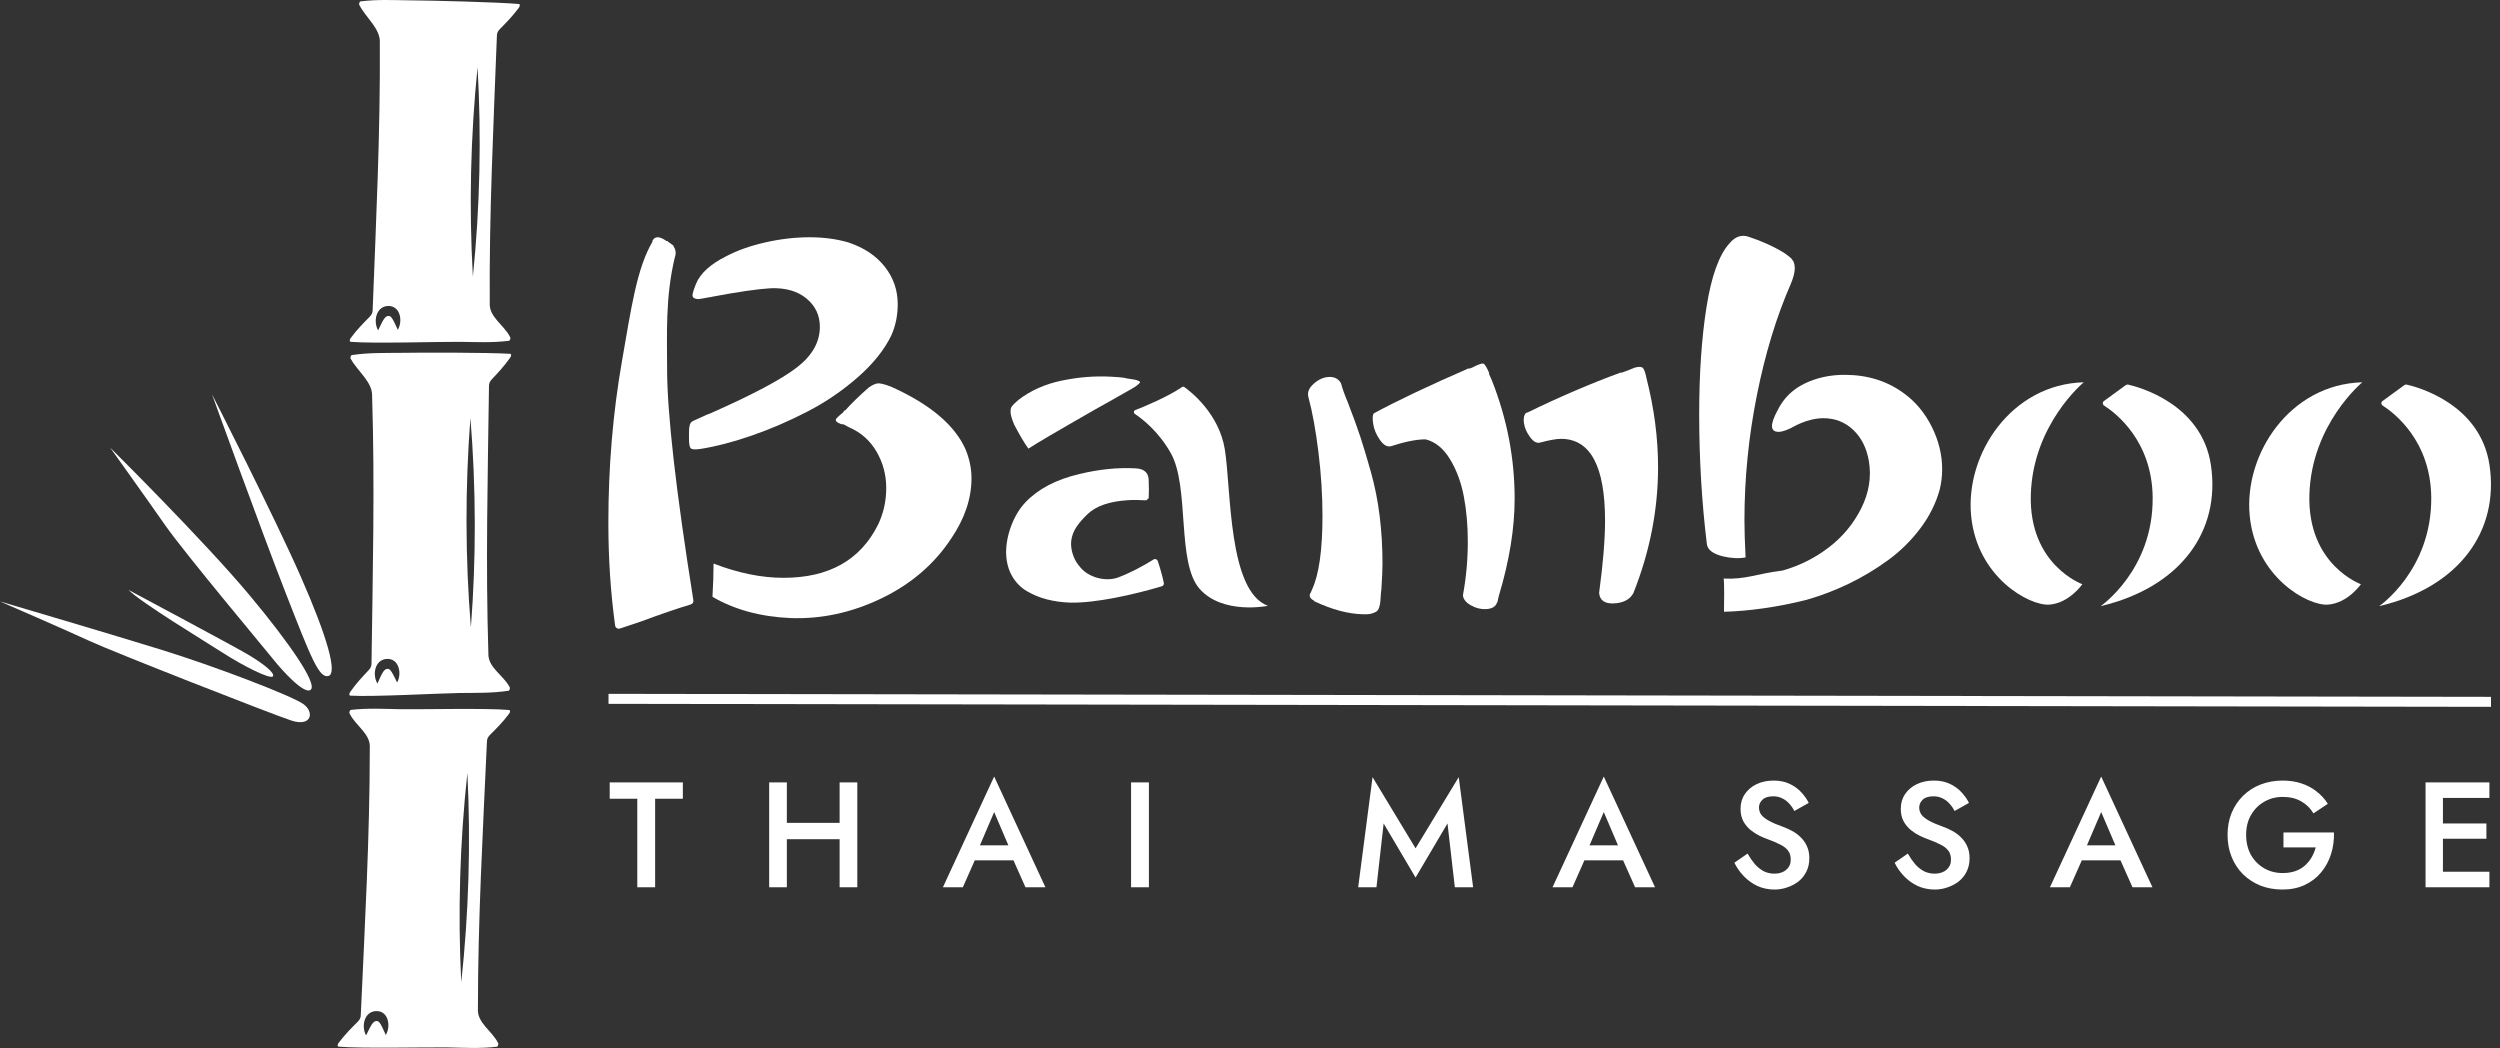 <svg width="2502" height="1049" viewBox="0 0 2502 1049" fill="none" xmlns="http://www.w3.org/2000/svg">
<rect x="0" y="0" width="2502" height="1049" fill="#333333" stroke="none"/>
<path d="M808.201 411.827C826.611 402.287 843.471 390.777 858.791 377.277C874.101 363.777 885.221 349.837 892.151 335.437C896.341 325.897 898.441 315.557 898.441 304.397C898.441 290.357 894.111 277.857 885.451 266.877C876.791 255.907 864.621 247.807 848.941 242.587C837.091 239.167 824.241 237.457 810.381 237.457C795.791 237.457 780.981 239.167 765.951 242.587C750.911 246.007 737.921 250.597 726.981 256.357C711.121 264.277 701.001 273.457 696.631 283.887C694.811 288.387 693.661 291.757 693.211 294.007C692.751 296.257 693.301 297.747 694.851 298.457C696.401 299.177 697.991 299.447 699.641 299.267C701.281 299.087 704.381 298.547 708.941 297.647C709.491 297.467 710.081 297.377 710.721 297.377C711.361 297.377 711.951 297.287 712.501 297.107H711.951C738.751 292.067 758.531 289.187 771.291 288.467C786.241 287.927 798.181 291.347 807.111 298.727C816.041 306.107 820.511 315.557 820.511 327.067C820.511 342.187 813.031 355.587 798.091 367.287C782.411 379.527 753.331 394.997 710.861 413.717C708.671 414.437 705.801 415.657 702.251 417.357C698.701 419.067 696.821 419.917 696.641 419.917C694.821 420.637 693.401 421.357 692.401 422.077C691.401 422.797 690.711 423.877 690.351 425.317C689.981 426.757 689.761 427.927 689.671 428.827C689.581 429.727 689.531 431.347 689.531 433.687V438.817C689.531 444.037 690.081 447.277 691.171 448.537C692.261 449.797 695.451 450.067 700.741 449.347C716.601 446.827 733.871 442.327 752.561 435.847C771.241 429.367 789.791 421.367 808.201 411.827Z" fill="white"/>
<path d="M891.589 386.918C885.209 384.498 880.789 383.418 878.329 383.698C875.869 383.978 872.809 385.428 869.169 388.038C859.869 396.248 852.029 403.887 845.649 410.977V410.418L844.009 412.098H844.559C844.189 412.478 843.739 412.848 843.189 413.218C840.089 415.828 838.079 417.648 837.169 418.678C836.259 419.708 836.209 420.727 837.029 421.757C837.849 422.787 839.989 423.857 843.459 424.977L842.909 424.137C843.459 424.327 844.179 424.657 845.099 425.117C846.009 425.587 847.009 426.148 848.109 426.798C849.199 427.458 849.839 427.778 850.019 427.778C861.679 432.818 870.749 440.877 877.229 451.977C883.699 463.077 886.939 475.247 886.939 488.477C886.939 501.537 884.209 513.747 878.739 525.127C861.059 560.557 829.519 578.278 784.129 578.278C762.069 578.278 738.739 573.517 714.129 564.007C714.129 573.897 713.759 584.988 713.039 597.298C735.089 610.168 761.169 617.258 791.249 618.558C822.239 619.678 852.539 613.098 882.169 598.838C911.789 584.568 935.079 564.568 952.039 538.838C965.529 518.888 972.269 498.838 972.269 478.698C972.269 469.188 970.359 459.678 966.529 450.168C955.759 425.528 930.779 404.458 891.589 386.918Z" fill="white"/>
<path d="M675.66 256.348V256.888C676.75 253.108 676.21 249.598 674.02 246.358V245.818L668 241.498H668.55C668.18 241.138 667.87 241.048 667.59 241.228C667.32 241.408 667 241.318 666.63 240.958C659.7 236.098 655.05 236.278 652.68 241.498H653.23C637.19 268.488 631.64 309.068 622.52 361.078C613.4 413.088 608.85 467.158 608.85 523.308C608.85 558.948 611.1 593.188 615.61 626.028C615.93 628.328 618.26 629.758 620.46 629.018C622.77 628.238 625.65 627.288 629.09 626.148C635.11 624.168 639.39 622.728 641.94 621.828C661.24 614.648 677.71 609.008 691.35 604.928C693.12 604.398 694.22 602.628 693.93 600.798C676.4 490.588 667.64 413.378 667.64 369.168C667.65 335.348 665.63 297.018 675.66 256.348Z" fill="white"/>
<path d="M1225.87 450.127C1220.2 414.067 1191.67 391.907 1185.36 387.407C1184.63 386.887 1183.66 386.887 1182.92 387.397C1168.62 397.227 1145.34 406.817 1136.11 410.447C1134.52 411.077 1134.28 413.227 1135.7 414.177C1142.87 418.957 1159.46 431.637 1171.73 453.457C1190.82 487.407 1177.35 562.987 1200.54 589.287C1223.73 615.587 1268.92 606.307 1268.92 606.307C1229.11 591.657 1232.26 490.727 1225.87 450.127Z" fill="white"/>
<path d="M1158.64 561.378C1158.03 559.658 1155.98 558.958 1154.44 559.938C1144.03 566.528 1130.98 573.418 1119.19 577.858C1106.88 582.488 1089.79 578.108 1081.36 568.008C1080.48 566.958 1079.67 565.928 1078.89 564.938C1074.33 559.158 1071.11 549.258 1072.08 541.198C1073.36 530.558 1080.08 522.598 1088.68 514.318C1097.11 506.328 1110.41 501.768 1128.57 500.618C1133.18 500.258 1139.41 500.288 1147.26 500.708L1149.6 498.568C1149.89 493.158 1149.89 487.438 1149.62 481.388C1149.75 473.408 1145.45 469.188 1136.72 468.718C1118.53 467.748 1099.58 469.678 1079.9 474.508C1056.92 479.918 1039.06 489.288 1026.34 502.628C1020.37 508.938 1015.61 516.788 1012.07 526.168C1008.53 535.548 1006.81 544.758 1006.93 553.808C1007.2 562.568 1009.21 570.168 1012.95 576.618C1016.68 583.068 1021.68 588.118 1027.94 591.768C1034.2 595.418 1040.91 598.148 1048.09 599.958C1055.26 601.778 1062.99 602.828 1071.29 603.118C1097.08 603.608 1135.06 594.998 1162.79 586.738C1164.18 586.318 1165.04 584.928 1164.77 583.498C1163.81 578.338 1161.04 568.118 1158.64 561.378Z" fill="white"/>
<path d="M1015.11 425.188C1020.36 435.268 1025.05 443.198 1029.2 448.988C1035.34 445.098 1042.12 440.978 1049.55 436.618C1056.97 432.268 1065.36 427.398 1074.69 422.018C1084.02 416.638 1090.99 412.638 1095.58 410.018C1097.26 409.058 1102.31 406.238 1110.72 401.558C1119.12 396.888 1125.55 393.228 1129.99 390.608C1133.35 388.828 1135.8 387.338 1137.35 386.138C1138.89 384.938 1139.98 383.978 1140.62 383.258C1141.25 382.538 1140.95 381.888 1139.72 381.288C1138.49 380.698 1137.07 380.238 1135.45 379.928C1133.83 379.618 1131.26 379.218 1127.73 378.728C1127.43 378.708 1127.07 378.618 1126.63 378.448C1126.19 378.278 1125.83 378.178 1125.53 378.168C1123.18 377.738 1118.53 377.338 1111.58 376.978C1095.61 376.128 1079.25 377.448 1062.53 380.928C1045.8 384.408 1031.33 390.878 1019.11 400.318C1015.69 403.298 1013.5 405.478 1012.53 406.858C1011.57 408.238 1011.19 410.328 1011.42 413.128C1011.63 415.928 1012.87 419.948 1015.11 425.188Z" fill="white"/>
<path d="M1491.6 377.368C1490.7 375.238 1490.16 373.998 1489.98 373.658H1490.52C1488 367.688 1486.03 364.448 1484.59 363.928C1483.15 363.418 1479.29 364.788 1473.01 368.028C1472.65 368.198 1472.16 368.368 1471.53 368.538C1470.9 368.708 1470.41 368.878 1470.05 369.048V368.538C1429.65 386.108 1397.68 401.298 1374.16 414.098H1374.7C1373.62 415.638 1373.49 419.048 1374.3 424.338C1375.11 429.628 1377.31 434.878 1380.9 440.078C1384.49 445.288 1388.17 447.458 1391.94 446.608C1406.12 441.998 1417.7 439.698 1426.69 439.698C1436.39 442.088 1444.51 448.658 1451.07 459.408C1457.62 470.158 1462.25 482.528 1464.94 496.518C1467.63 510.508 1468.98 525.698 1468.98 542.078C1468.98 560.168 1467.36 577.998 1464.13 595.568C1464.31 599.498 1466.96 602.908 1472.08 605.808C1477.2 608.708 1482.54 609.948 1488.11 609.518C1493.67 609.098 1497.09 606.828 1498.34 602.738V603.248C1498.52 602.908 1498.7 602.348 1498.88 601.588C1499.06 600.818 1499.24 599.928 1499.42 598.898C1499.6 597.878 1499.78 597.108 1499.96 596.598C1510.55 561.448 1515.85 528.948 1515.85 499.088C1515.85 458.648 1508.31 419.328 1493.23 381.108C1493.04 380.738 1492.5 379.508 1491.6 377.368Z" fill="white"/>
<path d="M1371.88 471.938C1367.84 457.608 1364.29 445.838 1361.24 436.618C1358.19 427.408 1354.06 416.058 1348.85 402.578C1345.62 394.898 1343.37 388.588 1342.12 383.638C1339.6 379.208 1335.66 377.068 1330.27 377.238C1324.88 377.408 1319.72 379.668 1314.78 384.018C1309.84 388.368 1308.09 392.938 1309.53 397.708C1313.48 412.388 1316.8 430.688 1319.5 452.608C1322.19 474.538 1323.54 495.728 1323.54 516.208C1323.54 550.508 1320.04 575.158 1313.04 590.168L1311.96 592.728C1309.62 596.148 1310.7 598.958 1315.19 601.178V601.688C1332.97 610.048 1349.13 614.398 1363.67 614.738C1367.08 614.908 1369.86 614.738 1372.02 614.228C1374.17 613.718 1375.93 613.038 1377.27 612.178C1378.62 611.328 1379.6 609.918 1380.23 607.958C1380.86 605.998 1381.26 604.078 1381.44 602.198C1381.62 600.318 1381.8 597.678 1381.98 594.268C1381.98 593.928 1382.07 593.118 1382.25 591.838C1382.43 590.558 1382.52 589.658 1382.52 589.148C1383.24 577.888 1383.6 569.528 1383.6 564.068C1383.6 547.688 1382.66 531.818 1380.77 516.468C1378.88 501.118 1375.92 486.268 1371.88 471.938Z" fill="white"/>
<path d="M1644.05 368.158C1642.61 366.878 1639.83 366.838 1635.7 368.028C1635.34 368.198 1634.31 368.628 1632.6 369.308C1630.89 369.988 1629.86 370.418 1629.5 370.588C1628.78 370.928 1627.61 371.358 1626 371.868C1624.38 372.378 1623.21 372.808 1622.5 373.148V372.638C1591.8 383.898 1560.37 397.378 1528.23 413.078H1527.42C1525.26 415.128 1524.5 418.498 1525.13 423.188C1525.76 427.878 1527.73 432.528 1531.06 437.138C1534.38 441.748 1537.66 443.708 1540.89 443.028C1550.59 440.468 1557.68 439.188 1562.17 439.188C1591.62 439.188 1606.34 466.488 1606.34 521.088C1606.34 539.858 1604.36 563.918 1600.41 593.258C1600.95 600.768 1605.89 604.308 1615.22 603.878C1624.55 603.458 1631.02 600.088 1634.61 593.768C1651.13 552.308 1659.39 510.248 1659.39 467.598C1659.39 438.418 1655.53 408.738 1647.81 378.538C1646.75 372.888 1645.49 369.438 1644.05 368.158Z" fill="white"/>
<path d="M1905.77 393.887C1888.97 381.387 1869.06 375.127 1846.04 375.127C1831.32 375.127 1817.92 378.077 1805.84 383.967C1793.76 389.857 1784.8 398.797 1778.95 410.757C1771.21 425.047 1771.59 432.197 1780.08 432.197C1784.04 432.197 1789.8 430.057 1797.35 425.767C1807.16 420.947 1816.32 418.537 1824.81 418.537C1836.51 418.537 1846.46 422.417 1854.67 430.187C1862.88 437.957 1868.12 448.367 1870.38 461.397C1873.02 477.477 1870.47 493.237 1862.74 508.687C1855 524.137 1844.2 537.177 1830.33 547.807C1816.46 558.437 1801.03 566.157 1784.05 570.987C1755.93 574.567 1748.15 579.957 1724.94 579.057C1725.88 580.847 1725.45 605.697 1725.37 612.247C1748.96 611.707 1779.15 607.687 1808.4 600.187C1822.74 596.077 1836.75 590.717 1850.44 584.107C1864.12 577.497 1877.14 569.687 1889.5 560.667C1901.86 551.647 1912.61 541.067 1921.77 528.917C1930.92 516.777 1937.38 503.907 1941.16 490.337C1942.86 483.727 1943.71 476.767 1943.71 469.437C1943.71 455.147 1940.26 441.087 1933.38 427.237C1926.48 413.407 1917.28 402.287 1905.77 393.887Z" fill="white"/>
<path d="M1746.97 557.867C1746.21 542.507 1745.84 530.097 1745.84 520.627C1745.84 478.827 1749.99 437.127 1758.3 395.497C1766.6 353.877 1777.92 316.727 1792.27 284.037C1794.91 277.787 1796.23 272.517 1796.23 268.227C1796.23 267.157 1796.13 266.177 1795.95 265.277C1795.76 264.387 1795.57 263.577 1795.38 262.867C1795.19 262.157 1794.81 261.437 1794.25 260.727C1793.68 260.017 1793.26 259.437 1792.98 258.987C1792.7 258.547 1792.13 258.007 1791.28 257.377C1790.43 256.757 1789.86 256.307 1789.58 256.037C1789.3 255.767 1788.63 255.277 1787.6 254.567C1786.56 253.857 1785.95 253.407 1785.76 253.227C1775.38 246.797 1763.4 241.347 1749.81 236.887C1742.83 234.567 1736.51 236.797 1730.84 243.587C1720.46 255.017 1712.82 276.187 1707.91 307.087C1703 337.987 1700.55 373.897 1700.55 414.797C1700.55 459.097 1703.1 502.237 1708.19 544.207C1708.76 550.097 1714.13 554.297 1724.33 556.797C1732.62 558.757 1740.17 559.117 1746.97 557.867Z" fill="white"/>
<path d="M2085.41 382.598C2013.03 384.508 1966.81 454.218 1972.69 515.998C1978.56 577.788 2031.03 606.508 2050.95 605.108C2070.87 603.708 2084.01 584.678 2084.01 584.678C2084.01 584.678 2030.39 565.528 2032.44 495.058C2034.47 424.598 2085.41 382.598 2085.41 382.598Z" fill="white"/>
<path d="M2129.77 384.898C2129.01 384.728 2128.22 384.888 2127.59 385.348L2105.57 401.388C2104.04 402.498 2104.1 404.808 2105.69 405.828C2117.23 413.198 2153.96 441.098 2154.39 498.048C2154.94 570.658 2102.26 606.648 2102.26 606.648C2181.54 587.928 2222.64 532.348 2212.69 465.458C2203.48 403.608 2139.4 387.048 2129.77 384.898Z" fill="white"/>
<path d="M2364.21 382.598C2291.83 384.508 2245.61 454.218 2251.49 515.998C2257.36 577.788 2309.83 606.508 2329.75 605.108C2349.67 603.708 2362.81 584.678 2362.81 584.678C2362.81 584.678 2309.19 565.528 2311.24 495.058C2313.28 424.598 2364.21 382.598 2364.21 382.598Z" fill="white"/>
<path d="M2491.49 465.448C2482.28 403.608 2418.21 387.048 2408.57 384.898C2407.81 384.728 2407.02 384.888 2406.39 385.348L2384.37 401.388C2382.84 402.498 2382.9 404.808 2384.49 405.828C2396.03 413.198 2432.76 441.098 2433.19 498.048C2433.74 570.658 2381.06 606.648 2381.06 606.648C2460.34 587.918 2501.45 532.338 2491.49 465.448Z" fill="white"/>
<path d="M509.3 710.557C488.3 708.557 421.5 710.067 400.69 709.787C384.09 709.477 368.09 708.477 351.09 710.477C350.09 710.477 349.09 713.477 350.09 714.477C356.09 726.477 371.09 734.477 370.09 748.477C370.09 837.477 365.09 926.477 361.09 1015.48C361.09 1018.48 360.09 1020.48 358.09 1022.48C351.09 1029.48 345.09 1035.48 339.09 1043.48C338.09 1044.48 337.09 1047.48 339.09 1047.48C360.09 1049.48 426.89 1047.97 447.7 1048.25C464.3 1048.56 480.3 1049.56 497.3 1047.56C498.3 1047.56 499.3 1044.56 498.3 1043.56C492.3 1031.56 477.3 1023.56 478.3 1009.56C478.3 920.557 483.3 831.557 487.3 742.557C487.3 739.557 488.3 737.557 490.3 735.557C497.3 728.557 503.3 722.557 509.3 714.557C510.3 713.557 511.3 710.557 509.3 710.557ZM386.11 1035.77C384.3 1032.15 382.93 1028.41 381.01 1025.17C379.86 1023.4 379.11 1022.25 377.69 1021.92C374.92 1021.54 373.39 1023.27 371.77 1025.76C369.75 1028.96 368.27 1032.63 366.39 1036.22C361.46 1027.57 364.24 1012.69 376.04 1011.9C388.79 1011.23 391.44 1027.03 386.11 1035.77ZM461.62 983.117C458.12 913.217 460.21 843.077 467.75 773.497C471.21 843.387 469.2 913.537 461.62 983.117Z" fill="white"/>
<path d="M510.34 354.097C489.29 352.757 422.44 352.737 401.64 353.117C385.04 353.327 369.02 352.837 352.09 355.367C351.09 355.397 350.19 358.427 351.22 359.397C357.59 371.207 372.97 382.357 372.41 396.377C375.21 485.337 373.01 574.447 371.81 663.527C371.9 666.527 370.97 668.557 369.03 670.617C362.25 677.837 356.45 684.017 350.7 692.207C349.73 693.237 348.83 696.267 350.83 696.207C371.88 697.547 438.6 693.937 459.41 693.557C476.01 693.347 492.03 693.837 508.96 691.307C509.96 691.277 510.86 688.247 509.83 687.277C503.46 675.467 488.21 667.947 488.77 653.927C485.97 564.967 488.17 475.857 489.37 386.777C489.28 383.777 490.21 381.747 492.15 379.687C498.93 372.467 504.73 366.287 510.48 358.097C511.44 357.057 512.34 354.027 510.34 354.097ZM397.44 683.017C395.52 679.457 394.03 675.757 392.01 672.577C390.81 670.837 390.02 669.727 388.59 669.437C385.8 669.147 384.33 670.917 382.79 673.457C380.87 676.717 379.51 680.427 377.74 684.077C372.54 675.587 374.86 660.627 386.62 659.467C399.34 658.397 402.5 674.117 397.44 683.017ZM471.26 628.007C465.56 558.257 465.45 488.077 470.79 418.297C476.45 488.057 476.64 558.237 471.26 628.007Z" fill="white"/>
<path d="M519.06 3.987C498.05 2.137 431.22 0.477 410.41 0.347C393.81 0.157 377.8 -0.733 360.82 1.387C359.82 1.397 358.84 4.397 359.85 5.397C365.93 17.357 381.03 28.877 380.12 42.887C380.74 131.887 376.35 220.917 372.97 309.947C372.99 312.947 372 314.957 370.02 316.967C363.07 324.017 357.11 330.057 351.17 338.097C350.18 339.107 349.2 342.107 351.2 342.097C372.21 343.947 439 341.977 459.81 342.107C476.41 342.297 492.42 343.187 509.4 341.067C510.4 341.057 511.38 338.057 510.37 337.057C504.29 325.097 489.23 317.207 490.13 303.197C489.51 214.197 493.9 125.167 497.28 36.137C497.26 33.137 498.25 31.127 500.23 29.117C507.18 22.067 513.14 16.027 519.08 7.987C520.09 6.987 521.06 3.977 519.06 3.987ZM398.13 330.047C396.3 326.437 394.9 322.707 392.96 319.477C391.8 317.717 391.04 316.577 389.62 316.247C386.84 315.887 385.33 317.627 383.73 320.127C381.73 323.337 380.28 327.017 378.42 330.617C373.43 322.007 376.11 307.107 387.9 306.237C400.64 305.487 403.4 321.267 398.13 330.047ZM473.27 276.867C469.28 206.997 470.89 136.837 477.94 67.217C481.89 137.087 480.37 207.247 473.27 276.867Z" fill="white"/>
<path d="M212.17 394.598C212.17 394.598 260.94 529.658 286.21 594.258C311.49 658.858 319.4 679.278 328.83 676.488C337.62 673.878 328.17 638.948 301.27 577.668C274.38 516.388 212.17 394.598 212.17 394.598Z" fill="white"/>
<path d="M110.301 448.088C110.301 448.088 146.041 497.998 165.451 525.828C184.861 553.658 268.091 652.978 274.851 661.528C281.621 670.078 305.361 696.638 311.231 689.998C317.101 683.358 289.341 643.178 250.461 596.548C203.921 540.728 110.301 448.088 110.301 448.088Z" fill="white"/>
<path d="M273.19 676.737C275.23 673.157 262.04 663.117 246.21 653.927C230.67 644.907 128.68 590.438 128.68 590.438C141.45 603.328 205.02 641.757 223.66 653.757C242.3 665.757 271 680.577 273.19 676.737Z" fill="white"/>
<path d="M303.15 704.308C290.85 695.958 215.75 667.028 160.34 649.928C104.94 632.818 0 601.928 0 601.928C0 601.928 67.15 631.038 89.62 641.498C112.23 652.028 271.9 714.688 291.66 721.138C312 727.778 315.06 712.388 303.15 704.308Z" fill="white"/>
<path d="M610.2 799.35V783H683.4V799.35H655.65V888H637.8V799.35H610.2ZM776.836 839.85V823.5H851.686V839.85H776.836ZM840.286 783H857.986V888H840.286V783ZM769.786 783H787.486V888H769.786V783ZM967.507 861L970.807 846H1019.56L1023.01 861H967.507ZM994.957 812.7L978.457 851.25L978.157 855.15L963.607 888H943.657L994.957 777.15L1046.26 888H1026.31L1012.06 856.05L1011.61 851.7L994.957 812.7ZM1131.97 783H1149.82V888H1131.97V783ZM1384.75 824.1L1377.55 888H1359.25L1373.65 777.75L1416.7 849L1459.9 777.75L1474.3 888H1456L1448.65 824.1L1416.7 878.25L1384.75 824.1ZM1577.62 861L1580.92 846H1629.67L1633.12 861H1577.62ZM1605.07 812.7L1588.57 851.25L1588.27 855.15L1573.72 888H1553.77L1605.07 777.15L1656.37 888H1636.42L1622.17 856.05L1621.72 851.7L1605.07 812.7ZM1748.98 854.25C1751.28 858.25 1753.73 861.8 1756.33 864.9C1759.03 867.9 1761.98 870.25 1765.18 871.95C1768.38 873.55 1771.98 874.35 1775.98 874.35C1780.78 874.35 1784.68 873.05 1787.68 870.45C1790.68 867.85 1792.18 864.5 1792.18 860.4C1792.18 856.5 1791.23 853.4 1789.33 851.1C1787.43 848.7 1784.78 846.7 1781.38 845.1C1778.08 843.4 1774.23 841.75 1769.83 840.15C1767.23 839.25 1764.33 838.05 1761.13 836.55C1757.93 834.95 1754.88 833 1751.98 830.7C1749.08 828.3 1746.68 825.4 1744.78 822C1742.88 818.5 1741.93 814.3 1741.93 809.4C1741.93 803.8 1743.38 798.9 1746.28 794.7C1749.18 790.4 1753.08 787.1 1757.98 784.8C1762.98 782.4 1768.63 781.2 1774.93 781.2C1781.13 781.2 1786.53 782.3 1791.13 784.5C1795.73 786.7 1799.58 789.5 1802.68 792.9C1805.88 796.3 1808.38 799.85 1810.18 803.55L1795.78 811.65C1794.48 809.05 1792.83 806.65 1790.83 804.45C1788.83 802.15 1786.48 800.35 1783.78 799.05C1781.18 797.65 1778.13 796.95 1774.63 796.95C1769.73 796.95 1766.13 798.1 1763.83 800.4C1761.53 802.6 1760.38 805.2 1760.38 808.2C1760.38 810.9 1761.18 813.35 1762.78 815.55C1764.48 817.65 1767.08 819.65 1770.58 821.55C1774.08 823.45 1778.63 825.4 1784.23 827.4C1787.33 828.5 1790.43 829.9 1793.53 831.6C1796.73 833.3 1799.63 835.45 1802.23 838.05C1804.83 840.55 1806.88 843.5 1808.38 846.9C1809.98 850.3 1810.78 854.3 1810.78 858.9C1810.78 863.8 1809.83 868.2 1807.93 872.1C1806.03 876 1803.43 879.3 1800.13 882C1796.83 884.6 1793.08 886.6 1788.88 888C1784.78 889.5 1780.48 890.25 1775.98 890.25C1769.78 890.25 1764.03 889.05 1758.73 886.65C1753.53 884.15 1748.98 880.85 1745.08 876.75C1741.18 872.65 1738.08 868.2 1735.78 863.4L1748.98 854.25ZM1909.35 854.25C1911.65 858.25 1914.1 861.8 1916.7 864.9C1919.4 867.9 1922.35 870.25 1925.55 871.95C1928.75 873.55 1932.35 874.35 1936.35 874.35C1941.15 874.35 1945.05 873.05 1948.05 870.45C1951.05 867.85 1952.55 864.5 1952.55 860.4C1952.55 856.5 1951.6 853.4 1949.7 851.1C1947.8 848.7 1945.15 846.7 1941.75 845.1C1938.45 843.4 1934.6 841.75 1930.2 840.15C1927.6 839.25 1924.7 838.05 1921.5 836.55C1918.3 834.95 1915.25 833 1912.35 830.7C1909.45 828.3 1907.05 825.4 1905.15 822C1903.25 818.5 1902.3 814.3 1902.3 809.4C1902.3 803.8 1903.75 798.9 1906.65 794.7C1909.55 790.4 1913.45 787.1 1918.35 784.8C1923.35 782.4 1929 781.2 1935.3 781.2C1941.5 781.2 1946.9 782.3 1951.5 784.5C1956.1 786.7 1959.95 789.5 1963.05 792.9C1966.25 796.3 1968.75 799.85 1970.55 803.55L1956.15 811.65C1954.85 809.05 1953.2 806.65 1951.2 804.45C1949.2 802.15 1946.85 800.35 1944.15 799.05C1941.55 797.65 1938.5 796.95 1935 796.95C1930.1 796.95 1926.5 798.1 1924.2 800.4C1921.9 802.6 1920.75 805.2 1920.75 808.2C1920.75 810.9 1921.55 813.35 1923.15 815.55C1924.85 817.65 1927.45 819.65 1930.95 821.55C1934.45 823.45 1939 825.4 1944.6 827.4C1947.7 828.5 1950.8 829.9 1953.9 831.6C1957.1 833.3 1960 835.45 1962.6 838.05C1965.2 840.55 1967.25 843.5 1968.75 846.9C1970.35 850.3 1971.15 854.3 1971.15 858.9C1971.15 863.8 1970.2 868.2 1968.3 872.1C1966.4 876 1963.8 879.3 1960.5 882C1957.2 884.6 1953.45 886.6 1949.25 888C1945.15 889.5 1940.85 890.25 1936.35 890.25C1930.15 890.25 1924.4 889.05 1919.1 886.65C1913.9 884.15 1909.35 880.85 1905.45 876.75C1901.55 872.65 1898.45 868.2 1896.15 863.4L1909.35 854.25ZM2075.42 861L2078.72 846H2127.47L2130.92 861H2075.42ZM2102.87 812.7L2086.37 851.25L2086.07 855.15L2071.52 888H2051.57L2102.87 777.15L2154.17 888H2134.22L2119.97 856.05L2119.52 851.7L2102.87 812.7ZM2285.29 848.1V833.1H2335.84C2336.04 840.8 2335.04 848.1 2332.84 855C2330.64 861.8 2327.34 867.85 2322.94 873.15C2318.54 878.45 2313.04 882.65 2306.44 885.75C2299.94 888.75 2292.54 890.25 2284.24 890.25C2276.34 890.25 2269.04 888.95 2262.34 886.35C2255.64 883.65 2249.79 879.85 2244.79 874.95C2239.89 870.05 2236.09 864.25 2233.39 857.55C2230.69 850.85 2229.34 843.5 2229.34 835.5C2229.34 827.5 2230.69 820.2 2233.39 813.6C2236.19 806.9 2240.04 801.15 2244.94 796.35C2249.94 791.45 2255.79 787.7 2262.49 785.1C2269.29 782.5 2276.64 781.2 2284.54 781.2C2291.44 781.2 2297.69 782.15 2303.29 784.05C2308.89 785.85 2313.89 788.5 2318.29 792C2322.79 795.4 2326.59 799.55 2329.69 804.45L2315.29 814.05C2312.39 809.05 2308.34 805.05 2303.14 802.05C2298.04 799.05 2291.84 797.55 2284.54 797.55C2277.74 797.55 2271.59 799.15 2266.09 802.35C2260.59 805.45 2256.19 809.85 2252.89 815.55C2249.59 821.15 2247.94 827.8 2247.94 835.5C2247.94 843.1 2249.54 849.8 2252.74 855.6C2256.04 861.3 2260.44 865.75 2265.94 868.95C2271.44 872.15 2277.64 873.75 2284.54 873.75C2289.24 873.75 2293.44 873.1 2297.14 871.8C2300.84 870.5 2304.04 868.65 2306.74 866.25C2309.44 863.85 2311.69 861.1 2313.49 858C2315.29 854.9 2316.64 851.6 2317.54 848.1H2285.29ZM2438.44 888V872.4H2491.39V888H2438.44ZM2438.44 798.6V783H2491.39V798.6H2438.44ZM2438.44 839.4V824.1H2488.39V839.4H2438.44ZM2427.49 783H2444.89V888H2427.49V783Z" fill="white"/>
<line x1="609.008" y1="699.4" x2="2493.01" y2="702.4" stroke="white" stroke-width="10"/>
</svg>

